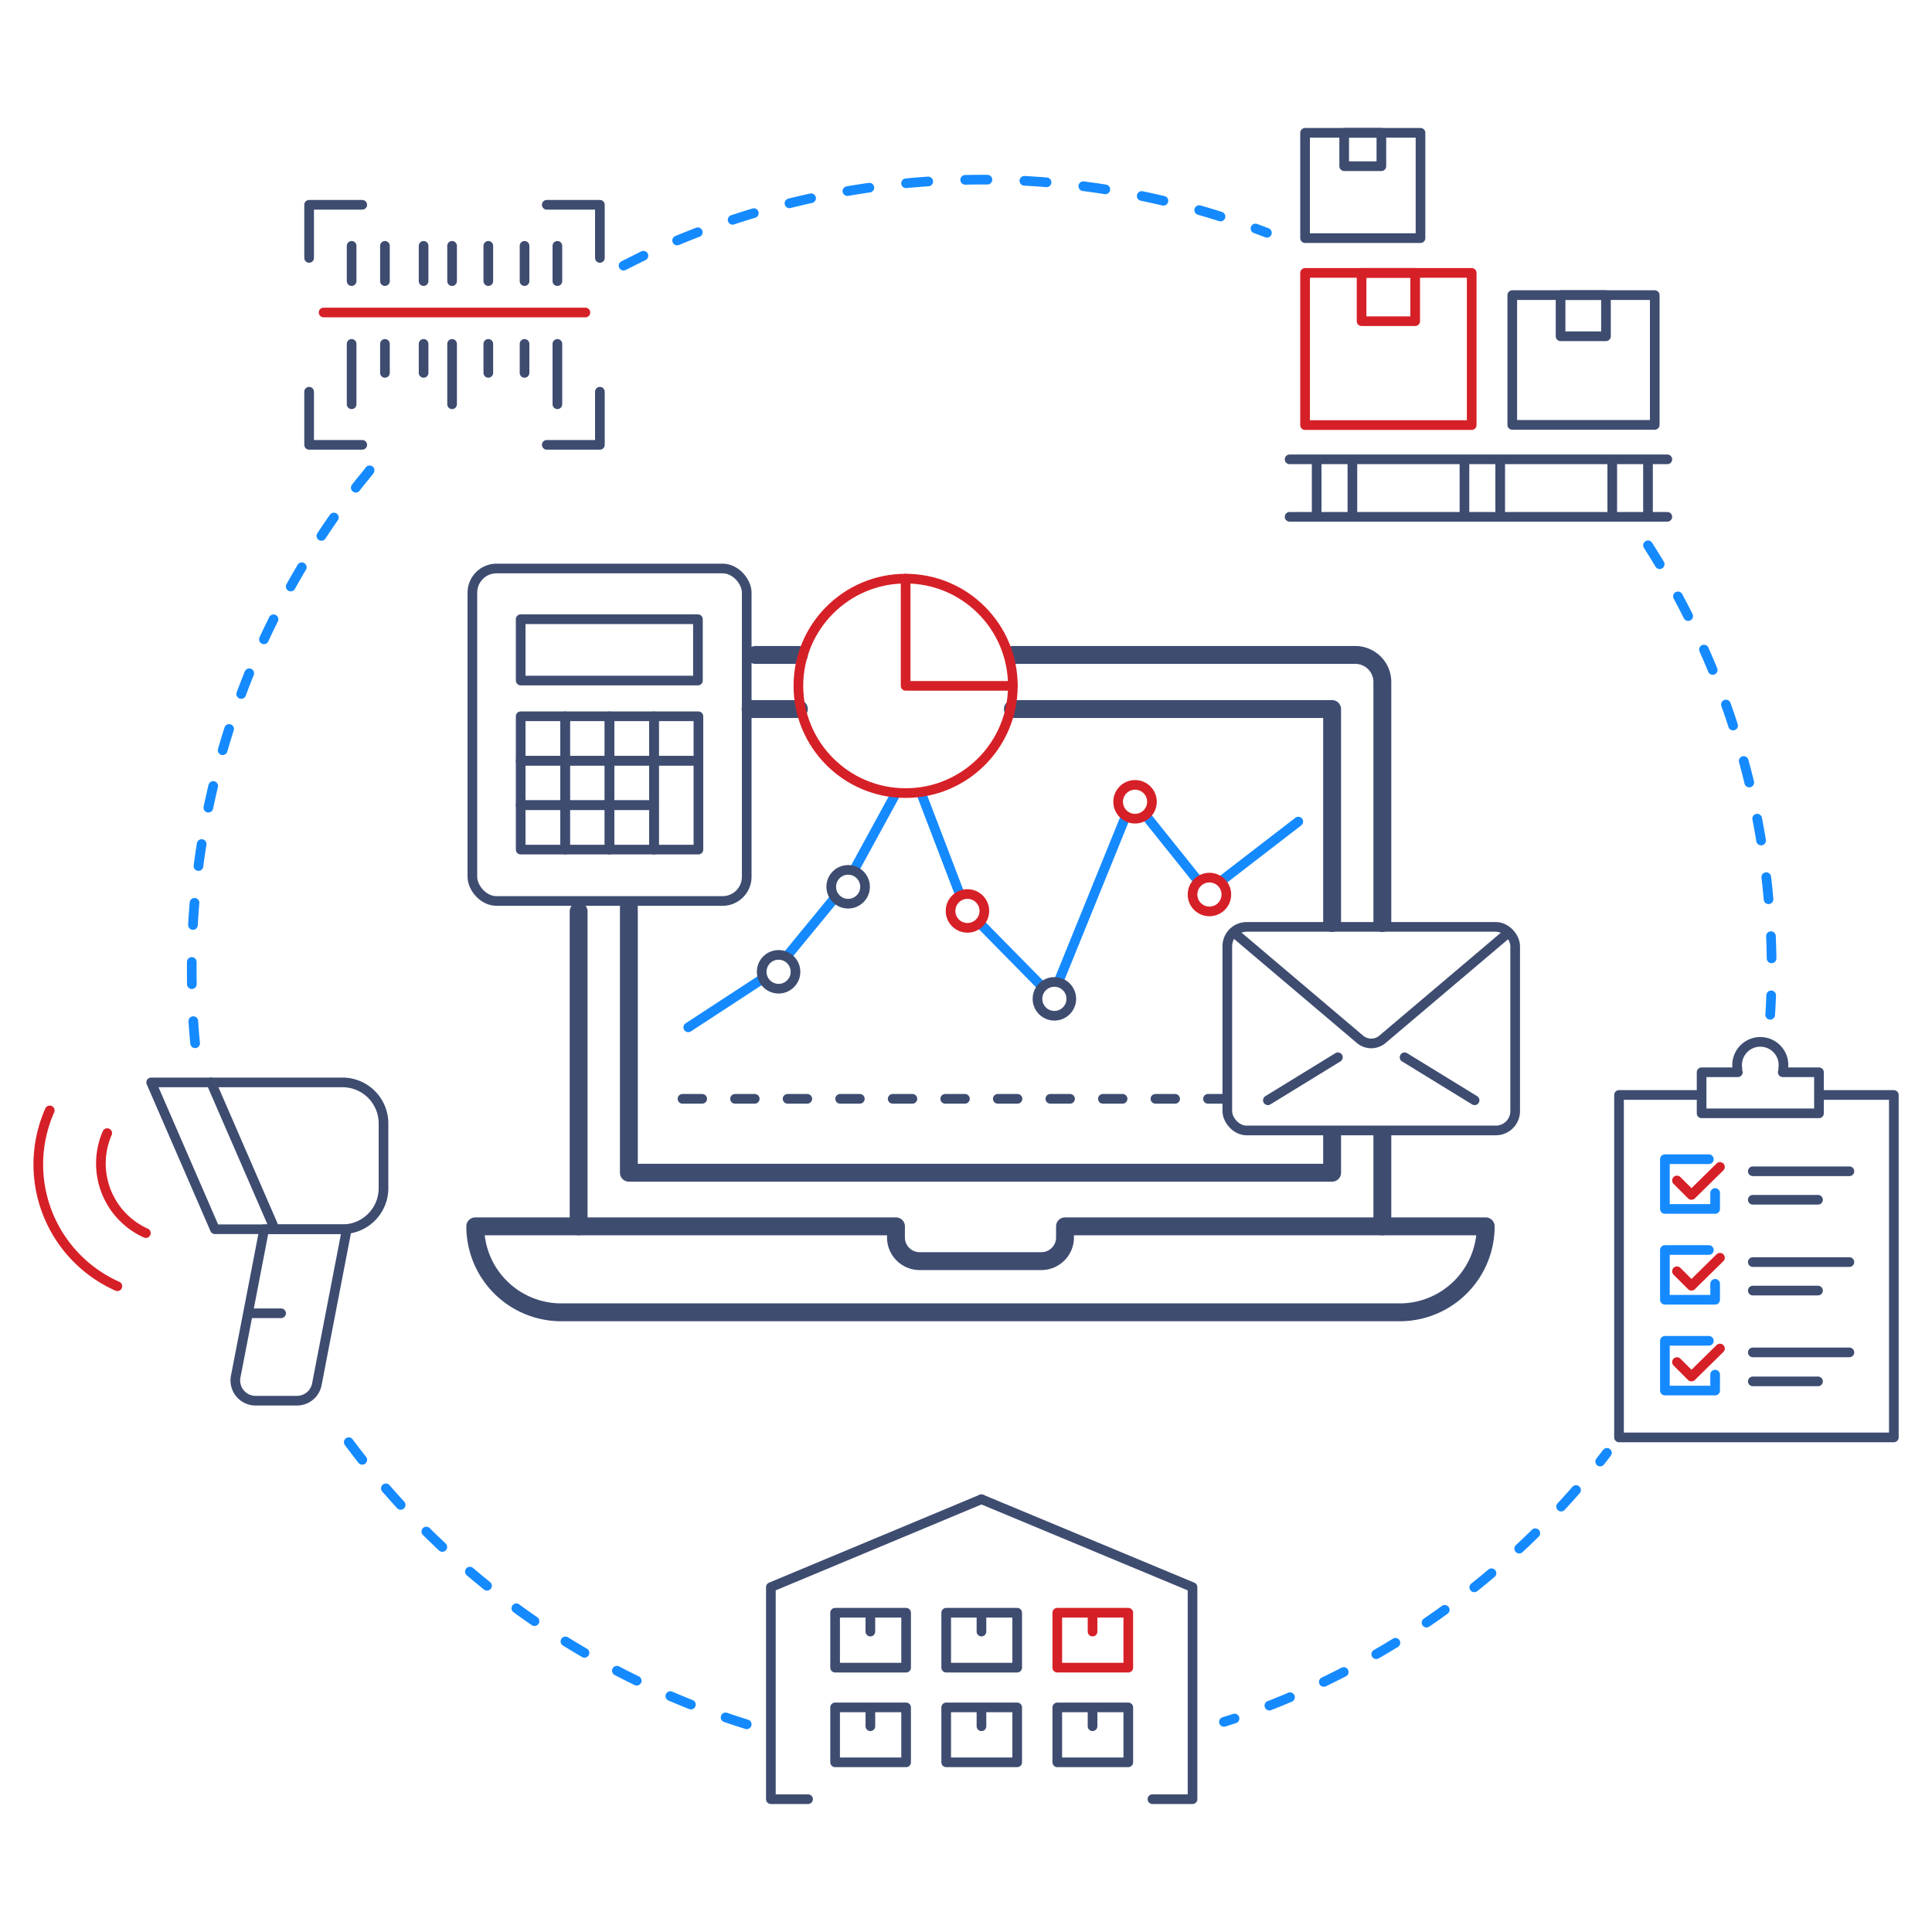 <svg xmlns="http://www.w3.org/2000/svg" viewBox="0 0 400 400"><defs><style>.cls-1,.cls-2,.cls-3,.cls-4,.cls-5,.cls-6,.cls-7{fill:none;stroke-linecap:round;stroke-linejoin:round;}.cls-1,.cls-4,.cls-5{stroke:#3e4c70;}.cls-1,.cls-2,.cls-3,.cls-5,.cls-6,.cls-7{stroke-width:2px;}.cls-2{stroke:#d62027;}.cls-3,.cls-6,.cls-7{stroke:#158aff;}.cls-4{stroke-width:3.7px;}.cls-5{stroke-dasharray:4.08 6.8;}.cls-6{stroke-dasharray:4.6 7.66;}.cls-7{stroke-dasharray:4.61 7.68;}</style></defs><g id="blue"><path class="cls-1" d="M70.8,254.5H44.5L31.3,224.1H70.8a8.5,8.5,0,0,1,8.6,8.6v13.2A8.5,8.5,0,0,1,70.8,254.5Z"/><line class="cls-1" x1="56.9" y1="254.5" x2="43.7" y2="224.1"/><path class="cls-1" d="M71.8,254.5H54.7l-3.3,17.1L48.8,285a4.2,4.2,0,0,0,4.1,5h8.6a4.2,4.2,0,0,0,4.1-3.4Z"/><line class="cls-1" x1="58.2" y1="271.9" x2="51.4" y2="271.9"/><path class="cls-2" d="M30.2,255.3a15.8,15.8,0,0,1-8-20.7"/><path class="cls-2" d="M24.3,266.3a27.6,27.6,0,0,1-14-36.4"/><line class="cls-1" x1="72.8" y1="50.9" x2="72.8" y2="58.2"/><line class="cls-1" x1="79.7" y1="50.9" x2="79.7" y2="58.2"/><line class="cls-1" x1="87.7" y1="50.9" x2="87.7" y2="58.2"/><line class="cls-1" x1="93.6" y1="50.9" x2="93.6" y2="58.2"/><line class="cls-1" x1="101.1" y1="50.9" x2="101.1" y2="58.2"/><line class="cls-1" x1="108.6" y1="50.9" x2="108.6" y2="58.2"/><line class="cls-1" x1="115.4" y1="50.9" x2="115.4" y2="58.2"/><line class="cls-1" x1="72.8" y1="71.2" x2="72.8" y2="83.7"/><line class="cls-1" x1="79.7" y1="71.2" x2="79.7" y2="77.2"/><line class="cls-1" x1="87.7" y1="71.2" x2="87.7" y2="77.2"/><line class="cls-1" x1="93.6" y1="71.2" x2="93.6" y2="83.7"/><line class="cls-1" x1="101.1" y1="71.2" x2="101.1" y2="77.2"/><line class="cls-1" x1="108.6" y1="71.2" x2="108.6" y2="77.2"/><line class="cls-1" x1="115.4" y1="71.2" x2="115.4" y2="83.7"/><line class="cls-2" x1="67" y1="64.7" x2="121.2" y2="64.7"/><polyline class="cls-1" points="64 53.4 64 42.4 75 42.4"/><polyline class="cls-1" points="113.2 42.4 124.2 42.4 124.2 53.4"/><polyline class="cls-1" points="124.2 81.1 124.2 92.1 113.2 92.1"/><polyline class="cls-1" points="75 92.1 64 92.1 64 81.1"/><polyline class="cls-1" points="203.2 310.4 159.6 328.6 159.6 372.5 167.3 372.5"/><polyline class="cls-1" points="203.2 310.4 246.9 328.6 246.9 372.5 238.6 372.5"/><rect class="cls-1" x="172.9" y="353.5" width="14.7" height="11.37"/><line class="cls-1" x1="180.2" y1="357.4" x2="180.2" y2="354.5"/><rect class="cls-1" x="195.9" y="353.5" width="14.7" height="11.37"/><line class="cls-1" x1="203.2" y1="357.4" x2="203.2" y2="354.5"/><rect class="cls-1" x="172.9" y="333.9" width="14.7" height="11.37"/><line class="cls-1" x1="180.2" y1="337.8" x2="180.2" y2="334.9"/><rect class="cls-1" x="195.9" y="333.9" width="14.7" height="11.37"/><line class="cls-1" x1="203.2" y1="337.8" x2="203.2" y2="334.9"/><rect class="cls-2" x="218.9" y="333.9" width="14.7" height="11.37"/><line class="cls-2" x1="226.2" y1="337.8" x2="226.2" y2="334.9"/><rect class="cls-1" x="218.9" y="353.5" width="14.7" height="11.37"/><line class="cls-1" x1="226.2" y1="357.4" x2="226.2" y2="354.5"/><polyline class="cls-1" points="377.4 226.7 392.1 226.7 392.1 297.6 335.2 297.6 335.2 226.7 351.2 226.7"/><line class="cls-1" x1="362.9" y1="242.5" x2="382.9" y2="242.5"/><polyline class="cls-3" points="355.1 247 355.1 250.3 344.7 250.3 344.7 240 353.8 240"/><polyline class="cls-2" points="347.2 244.4 350.2 247.4 356.1 241.6"/><line class="cls-1" x1="362.9" y1="248.4" x2="376.4" y2="248.4"/><line class="cls-1" x1="362.9" y1="261.3" x2="382.9" y2="261.3"/><polyline class="cls-3" points="355.1 265.8 355.1 269.1 344.7 269.1 344.7 258.8 353.8 258.8"/><polyline class="cls-2" points="347.2 263.2 350.2 266.2 356.1 260.4"/><line class="cls-1" x1="362.9" y1="267.2" x2="376.4" y2="267.2"/><line class="cls-1" x1="362.9" y1="280" x2="382.9" y2="280"/><polyline class="cls-3" points="355.1 284.6 355.1 287.9 344.7 287.9 344.7 277.6 353.8 277.6"/><polyline class="cls-2" points="347.2 282 350.2 285 356.1 279.2"/><line class="cls-1" x1="362.9" y1="286" x2="376.4" y2="286"/><path class="cls-1" d="M369.1,222a2.2,2.2,0,0,0,.1-.8,4.8,4.8,0,1,0-9.5,0,2.2,2.2,0,0,0,.1.8h-7.5v8.5h24.3V222Z"/><path class="cls-4" d="M119.8,188.7v65.2"/><path class="cls-4" d="M165.4,135.6h-9"/><path class="cls-4" d="M286.2,191.1V141.3a5.6,5.6,0,0,0-5.7-5.7H209.7"/><line class="cls-4" x1="286.2" y1="253.9" x2="286.2" y2="235.1"/><polyline class="cls-4" points="130.2 187.9 130.2 242.8 275.8 242.8 275.8 235.1"/><line class="cls-4" x1="165.4" y1="146.8" x2="155.4" y2="146.8"/><polyline class="cls-4" points="275.8 191.1 275.8 146.8 209.7 146.8"/><path class="cls-4" d="M98.4,253.9a17.8,17.8,0,0,0,17.8,17.8H289.8a17.8,17.8,0,0,0,17.8-17.8H220.5v2.4a4.9,4.9,0,0,1-4.8,4.8H190.3a4.9,4.9,0,0,1-4.8-4.8v-2.4Z"/><line class="cls-5" x1="141.3" y1="227.5" x2="253.4" y2="227.5"/><line class="cls-3" x1="253.1" y1="182.2" x2="268.8" y2="170.1"/><line class="cls-3" x1="237.5" y1="169.2" x2="248" y2="182.3"/><line class="cls-3" x1="219.3" y1="202.9" x2="232.9" y2="169.4"/><line class="cls-3" x1="203.2" y1="191.5" x2="215.6" y2="204.1"/><line class="cls-3" x1="190.9" y1="164.7" x2="198.7" y2="185.1"/><line class="cls-3" x1="177" y1="179.8" x2="185.3" y2="164.6"/><line class="cls-3" x1="163.3" y1="197.5" x2="172.5" y2="186.3"/><line class="cls-3" x1="142.5" y1="212.7" x2="157.5" y2="202.9"/><circle class="cls-1" cx="161.2" cy="201.2" r="3.5"/><circle class="cls-1" cx="175.6" cy="183.6" r="3.5"/><circle class="cls-2" cx="200.3" cy="188.6" r="3.5"/><circle class="cls-1" cx="218.3" cy="206.8" r="3.5"/><circle class="cls-2" cx="235" cy="166" r="3.5"/><circle class="cls-2" cx="250.4" cy="185.2" r="3.5"/><rect class="cls-1" x="254.1" y="191.9" width="59.6" height="42.15" rx="4"/><path class="cls-1" d="M311.7,193.6l-25.5,21.6a3.6,3.6,0,0,1-4.6,0l-25.5-21.6"/><line class="cls-1" x1="305.3" y1="227.8" x2="290.8" y2="218.9"/><line class="cls-1" x1="277" y1="218.9" x2="262.5" y2="227.8"/><rect class="cls-1" x="97.8" y="117.7" width="56.8" height="68.84" rx="5"/><polygon class="cls-1" points="135.4 128.2 126.2 128.2 117 128.2 107.8 128.2 107.8 140.9 144.5 140.9 144.5 128.2 135.4 128.2"/><rect class="cls-1" x="107.8" y="148.3" width="9.2" height="9.2"/><rect class="cls-1" x="117" y="148.3" width="9.2" height="9.2"/><rect class="cls-1" x="126.2" y="148.3" width="9.2" height="9.2"/><rect class="cls-1" x="135.4" y="148.3" width="9.2" height="9.2"/><rect class="cls-1" x="107.8" y="157.5" width="9.2" height="9.2"/><rect class="cls-1" x="117" y="157.5" width="9.2" height="9.2"/><rect class="cls-1" x="126.2" y="157.5" width="9.2" height="9.2"/><rect class="cls-1" x="107.8" y="166.7" width="9.2" height="9.2"/><rect class="cls-1" x="117" y="166.7" width="9.2" height="9.2"/><rect class="cls-1" x="126.2" y="166.7" width="9.2" height="9.2"/><polygon class="cls-1" points="135.4 157.5 135.4 166.7 135.4 175.9 144.6 175.9 144.6 166.7 144.6 157.5 135.4 157.5"/><circle class="cls-2" cx="187.5" cy="142" r="22.2"/><polyline class="cls-2" points="209.7 142 187.5 142 187.5 119.8"/><path class="cls-6" d="M40.4,216c-.5-5-.7-10.1-.7-15.2A162.9,162.9,0,0,1,74.5,99.9c.8-1,1.6-1.9,2.3-2.9"/><path class="cls-6" d="M154.6,357a163.3,163.3,0,0,1-86.1-63.6"/><path class="cls-3" d="M332.7,300.8l-1.4,1.8"/><path class="cls-7" d="M326.3,308.5a163.5,163.5,0,0,1-67.1,46"/><path class="cls-3" d="M255.6,355.8l-2.2.7"/><path class="cls-6" d="M341.2,112.9a163,163,0,0,1,25.6,87.9q0,4.6-.3,9.3"/><path class="cls-6" d="M129.1,55l5.4-2.7a164,164,0,0,1,127.8-4.1"/><line class="cls-1" x1="267" y1="95.1" x2="345.2" y2="95.1"/><line class="cls-1" x1="267" y1="107" x2="345.2" y2="107"/><line class="cls-1" x1="303.2" y1="106.5" x2="303.2" y2="95.6"/><line class="cls-1" x1="310.6" y1="95.6" x2="310.6" y2="106.5"/><line class="cls-1" x1="272.6" y1="106.5" x2="272.6" y2="95.6"/><line class="cls-1" x1="280" y1="95.6" x2="280" y2="106.5"/><line class="cls-1" x1="333.8" y1="106.5" x2="333.8" y2="95.6"/><line class="cls-1" x1="341.2" y1="95.6" x2="341.2" y2="106.5"/><rect class="cls-2" x="270.2" y="56.5" width="34.5" height="31.51"/><rect class="cls-2" x="281.9" y="56.5" width="11.1" height="10"/><rect class="cls-1" x="270.2" y="27.5" width="23.9" height="21.8"/><rect class="cls-1" x="278.3" y="27.5" width="7.7" height="6.91"/><rect class="cls-1" x="313.1" y="61.1" width="29.5" height="26.87"/><rect class="cls-1" x="323.1" y="61.1" width="9.4" height="8.52"/></g></svg>